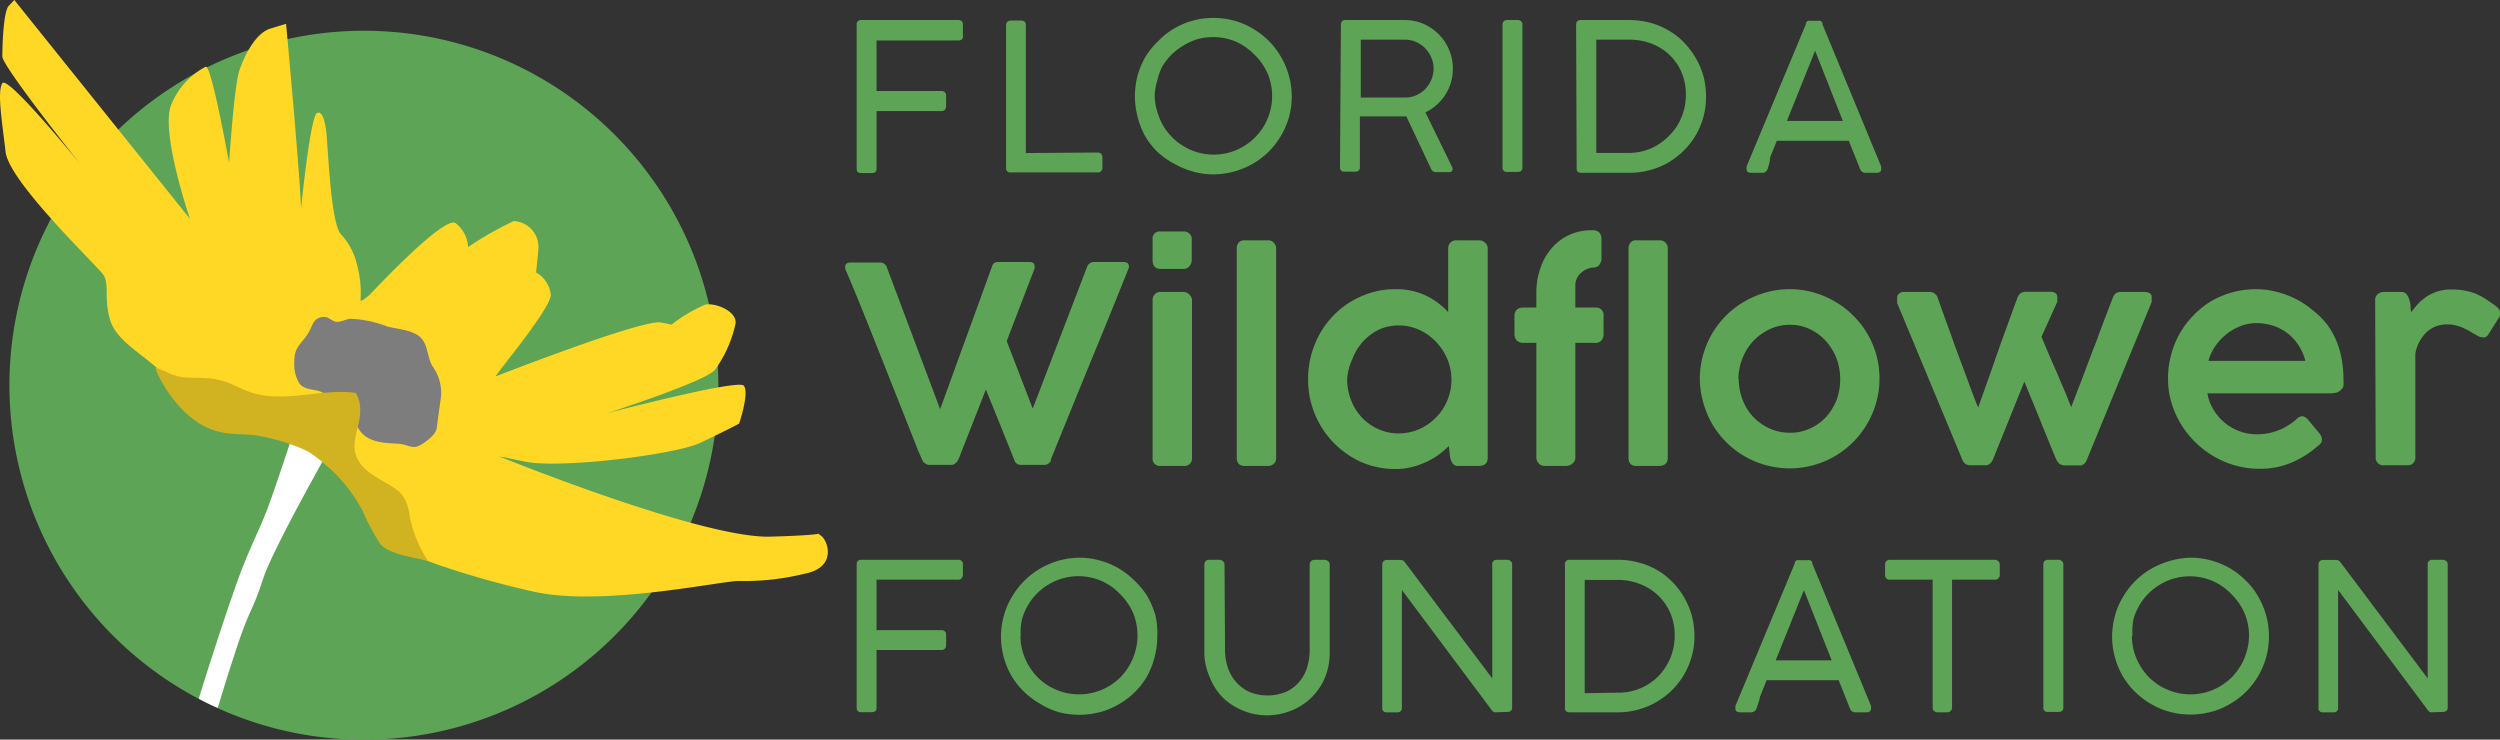 <?xml version="1.0" encoding="UTF-8"?> <svg xmlns="http://www.w3.org/2000/svg" viewBox="0 0 192.26 56.88"><rect x="0" y="0" width="192.26" height="56.88" fill="#333333" stroke="none"/><defs><style>.cls-1{fill:#5da456;}.cls-2{fill:#ffd826;}.cls-3{fill:#7d7d7d;}.cls-4{fill:#fff;}.cls-5{fill:#d1b321;}</style></defs><g id="Layer_2" data-name="Layer 2"><g id="Layer_1-2" data-name="Layer 1"><path d="M53.21 19.29A27.26 27.26 0 1 1 17.65 4.4a27.26 27.26 0 0 1 35.56 14.89z" class="cls-1"></path><path d="M28.48 22.62s5.67-6.09 6.56-5.46A2.53 2.53 0 0 1 36 19a26.43 26.43 0 0 1 3.51-2 2 2 0 0 1 1.89 2.22l-.17 1.73a2.28 2.28 0 0 1 1.13 1.7c0 1.08-3.94 5.75-4.25 6.3 0 0 11.32-4.43 12.73-4.15s.76.2.76.2a11.47 11.47 0 0 1 2.66-1.58c.76-.13 2.39.48 2.31 1.45A9.56 9.56 0 0 1 55 28.42c-.62.88-8.31 3.36-8.31 3.36s10.06-2.65 10.51-2.12-.36 2.92-.36 2.92-1.07.57-3 1.48-10.75 2-13.47 1.44-1.95-.39-1.95-.39 15.51 6.3 20.8 6.16 3.34-.41 3.88-.1 1.36 2.45-1.22 2.95a19.26 19.26 0 0 1-5 .56c-1.08-.08-10.43 2-15.75.84S29.42 42.15 28.85 41s-.6-2.25-1.17-3.32 1.32.72-1.32-1-2.78-2.91-5.36-3.38-2.6-.15-4.34-.54-.73.24-2.18-.91-.48-1.61-1.92-3.09-3.63-2.49-4.11-4.21 0-2.7-.52-3.44S.7 14 .43 11.68-.23 7.05.18 6.4s6 6.23 6 6.23-6-7.53-6-8.28S.25.88.68.44L1.1 0l13.51 16.83S12.27 10 13.19 8a5.74 5.74 0 0 1 2.63-2.87c.42-.23 1.8 7.39 1.8 7.39s.39-6 .8-7.14 1.22-2.84 2.4-3.19L22 1.83s1.09 11.76 1.15 14.24c0 0 .75-7.59 1.29-7.39 0 0 .53-.34.7 2s.39 6.47 1.06 7.32a5 5 0 0 1 1.25 2.34 8.14 8.14 0 0 1 .28 2.66c-.09.4.75-.38.75-.38z" class="cls-2"></path><path d="M33.92 30.46a3.49 3.49 0 0 0-.67-2.31c-.4-.68-.32-1.61-.9-2.19s-1.74-.64-2.53-.84a8.87 8.87 0 0 0-2.78-.6c-.45 0-.77.25-1.14.23s-.61-.4-1-.38c-.9.05-.86.81-1.27 1.37-.58.82-1 1-1 2.1a2.87 2.87 0 0 0 .4 1.66c.49.58 1.31.38 1.8.71s.43 1 .95 1.6 1.06.53 1.72 1c.68 1.52 2.8 1.19 3.5 1.37s.88.38 1.6-.12c.42-.3 1-.73 1-1.26" class="cls-3"></path><path d="M26.06 33.26s-5 8.73-5.82 11.24-1 2.26-1.91 4.94c-1 3-1.58 5-1.58 5a14 14 0 0 1-1.46-.71c0-.07 2.53-8.12 3.55-10.56 1.2-2.86 1.34-2.85 2.28-5.59s1-3 1.75-5.19 2.52 1.11 3.19.87z" class="cls-4"></path><path d="M12 28.26c-.28-.17 1.49 4 4.64 4.89 1.17.34 2.48.16 3.56.43a14.34 14.34 0 0 1 3.47 1.13 12.4 12.4 0 0 1 4.21 4.56 16.55 16.55 0 0 0 1.37 2.57c.76.85 2.61 1 3.68 1.31a9.38 9.38 0 0 1-1.4-3.35c-.31-2.31-1.28-2.16-3-3.38-2.79-2 .1-3.88-1.16-6.2-2.48-.38-5.43.77-7.93 0-1.32-.41-1.85-1-3.43-1.13-1.34-.1-2.07.1-3.16-.47z" class="cls-5"></path><path d="M65.88 1.9a.32.32 0 0 1 .35-.36h7.45c.25 0 .37.12.37.38v.78A.42.42 0 0 1 74 3a.37.37 0 0 1-.27.11h-6.32V7h5a.37.37 0 0 1 .25.09.35.35 0 0 1 .1.29v.79a.41.41 0 0 1-.09.26.33.33 0 0 1-.26.11h-5v4.44c0 .22-.12.33-.37.33h-.81c-.23 0-.35-.11-.35-.33zM84.43 11.73a.33.33 0 0 1 .25.1.41.41 0 0 1 .1.27v.82a.33.33 0 0 1-.1.24.3.3 0 0 1-.25.1h-6.71a.31.31 0 0 1-.35-.34v-11a.34.34 0 0 1 .36-.34h.82a.41.41 0 0 1 .25.08.36.36 0 0 1 .09.26v9.85zM93.31 1.38a6 6 0 0 1 1.6.21 5.78 5.78 0 0 1 1.44.61 6.2 6.2 0 0 1 1.22.94 5.9 5.9 0 0 1 .94 1.23 5.64 5.64 0 0 1 .61 1.45 5.69 5.69 0 0 1 .22 1.61A6.11 6.11 0 0 1 99.13 9a6.29 6.29 0 0 1-.61 1.43 6.2 6.2 0 0 1-.94 1.22 5.9 5.9 0 0 1-1.23.94 6.17 6.17 0 0 1-3 .82 5.69 5.69 0 0 1-1.61-.22 6.09 6.09 0 0 1-1.44-.6 6.18 6.18 0 0 1-1.3-.92 5.78 5.78 0 0 1-.94-1.21A6.56 6.56 0 0 1 87.49 9a6.24 6.24 0 0 1 0-3.21 6.56 6.56 0 0 1 .61-1.44 6.25 6.25 0 0 1 1-1.22 5.64 5.64 0 0 1 1.22-.95 5.76 5.76 0 0 1 1.44-.6 5.67 5.67 0 0 1 1.55-.2zm-4.51 6a4.4 4.4 0 0 0 .2 1.21 5 5 0 0 0 .45 1.07 4.46 4.46 0 0 0 .71.91 4.16 4.16 0 0 0 .91.7 4.43 4.43 0 0 0 1.07.46 4.54 4.54 0 0 0 2.39 0 4.5 4.5 0 0 0 1.08-.46 4.35 4.35 0 0 0 .9-.7 4.46 4.46 0 0 0 .71-.91 5 5 0 0 0 .45-1.07 4.4 4.4 0 0 0 .16-1.2 4.45 4.45 0 0 0-.35-1.75 4.58 4.58 0 0 0-1-1.43 4.68 4.68 0 0 0-1.42-1 4.56 4.56 0 0 0-3-.19 4.84 4.84 0 0 0-1.06.49 4.49 4.49 0 0 0-.91.7 4.75 4.75 0 0 0-.71.91A4.72 4.72 0 0 0 89 6.2a4.27 4.27 0 0 0-.2 1.19zM103.12 1.92c0-.26.12-.38.35-.38H108a3.82 3.82 0 0 1 1.47.29 3.88 3.88 0 0 1 1.18.81 3.69 3.69 0 0 1 .79 1.19 3.59 3.59 0 0 1 .29 1.46 3.72 3.72 0 0 1-.15 1.06 3.69 3.69 0 0 1-1.1 1.72 3.39 3.39 0 0 1-.86.57l2.09 4.28V13c0 .16-.1.24-.29.24h-1a.41.41 0 0 1-.38-.29l-1.89-4h-3.57v3.91c0 .23-.12.34-.36.34h-.82a.31.31 0 0 1-.35-.34zm7.13 3.35a2.12 2.12 0 0 0-.17-.83 2.49 2.49 0 0 0-.47-.72 2.32 2.32 0 0 0-.7-.49 2.16 2.16 0 0 0-.88-.18h-3.38V7.5h3.41a2.12 2.12 0 0 0 .87-.18 2.28 2.28 0 0 0 .69-.49 2.28 2.28 0 0 0 .63-1.56zM115.55 1.88a.36.36 0 0 1 .09-.24.33.33 0 0 1 .26-.1h.82a.38.38 0 0 1 .25.09.3.3 0 0 1 .11.25v11c0 .23-.12.34-.36.34h-.82a.31.31 0 0 1-.35-.34zM121.21 1.92c0-.26.12-.38.37-.38h3.68a6.6 6.6 0 0 1 1.62.2 5.75 5.75 0 0 1 1.42.59 5.47 5.47 0 0 1 1.18.91 6.16 6.16 0 0 1 .91 1.19 6.06 6.06 0 0 1 .61 1.41 6.2 6.2 0 0 1 .2 1.57A5.76 5.76 0 0 1 131 9a6 6 0 0 1-.59 1.4 5.85 5.85 0 0 1-.92 1.18 6.21 6.21 0 0 1-1.19.92 5.73 5.73 0 0 1-1.42.58 5.85 5.85 0 0 1-1.58.21h-3.68a.55.55 0 0 1-.26-.06.31.31 0 0 1-.11-.27zm4 9.84a4.32 4.32 0 0 0 1.79-.36 4.47 4.47 0 0 0 1.4-1 4.2 4.2 0 0 0 .92-1.4 4.44 4.44 0 0 0 .33-1.7 4.35 4.35 0 0 0-.34-1.76 4.18 4.18 0 0 0-.95-1.35 4.31 4.31 0 0 0-1.36-.84 4.8 4.8 0 0 0-1.71-.3h-2.53v8.71zM135.94 13a.49.49 0 0 1-.16.21.37.37 0 0 1-.26.08h-.83c-.25 0-.37-.09-.37-.27a.22.22 0 0 1 0-.09.15.15 0 0 1 0-.07v-.06l4.56-10.94a.36.36 0 0 1 0-.09l.06-.1a.35.35 0 0 1 .12-.07.53.53 0 0 1 .2 0h.52a.5.5 0 0 1 .19 0 .35.35 0 0 1 .12.07.33.33 0 0 1 .06.1.36.36 0 0 1 0 .09l4.52 10.94v.22c0 .18-.12.27-.37.27h-.83a.35.35 0 0 1-.26-.08.42.42 0 0 1-.16-.21l-.87-2.17h-5.54l-.51 1.27c0 .35-.13.65-.19.9zm1.48-3.7h4.3l-2.13-5.4zM71 35.52c-.07-.14-.14-.28-.2-.43l-.19-.43c-.92-2.35-1.85-4.68-2.77-7S66 23 65 20.67a.25.25 0 0 0 0-.08.31.31 0 0 1 0-.08c0-.21.14-.32.4-.32h2.3a.54.54 0 0 1 .52.42l4.08 10.86 4-11a.42.42 0 0 1 .44-.32h2.39a.53.53 0 0 1 .35.09.37.37 0 0 1 .09.25v.14l-2.15 5.6 2 5.19 4.17-10.87a.56.56 0 0 1 .57-.4h2.2a.56.56 0 0 1 .36.09.37.37 0 0 1 .1.25.13.13 0 0 1 0 .08q-1.48 3.71-3 7.38c-1 2.45-2 4.9-3 7.37a.8.8 0 0 1 0 .11.45.45 0 0 1-.1.14.61.61 0 0 1-.16.12.44.44 0 0 1-.23.06h-1.8a.53.53 0 0 1-.37-.12.45.45 0 0 1-.15-.24l-1.09-2.72c-.37-.9-.73-1.8-1.1-2.72l-2 5.1a2.44 2.44 0 0 1-.1.24 1.26 1.26 0 0 1-.13.23.86.86 0 0 1-.18.16.48.48 0 0 1-.23.07h-1.7a.5.5 0 0 1-.31-.1.6.6 0 0 1-.17-.13zM88.64 18.43a.55.55 0 0 1 .62-.63H91a.65.65 0 0 1 .47.16.58.58 0 0 1 .18.47V20a.71.71 0 0 1-.17.46.57.57 0 0 1-.47.22h-1.74c-.42 0-.63-.23-.63-.68zm0 4.67a.65.65 0 0 1 .16-.46.58.58 0 0 1 .46-.19H91a.74.74 0 0 1 .24.05.6.6 0 0 1 .21.14 1 1 0 0 1 .16.2.55.55 0 0 1 .06.26v12.09a.58.58 0 0 1-.66.64h-1.74a.56.56 0 0 1-.63-.64zM95.11 19.12a.69.69 0 0 1 .15-.46.55.55 0 0 1 .45-.18h1.85a.54.54 0 0 1 .39.18.59.59 0 0 1 .19.46v16.07a.62.62 0 0 1-.18.48.68.68 0 0 1-.47.16h-1.75a.63.63 0 0 1-.48-.16.69.69 0 0 1-.15-.48zM111.42 34.3a6.12 6.12 0 0 1-.81.69 5.78 5.78 0 0 1-1 .57 6.24 6.24 0 0 1-1.08.37 5.32 5.32 0 0 1-1.2.14 6.51 6.51 0 0 1-2.65-.54 6.92 6.92 0 0 1-4.08-6.37 7 7 0 0 1 .52-2.7 6.8 6.8 0 0 1 1.43-2.2 6.65 6.65 0 0 1 2.13-1.47 6.35 6.35 0 0 1 2.65-.55 5.33 5.33 0 0 1 2.26.46 5.68 5.68 0 0 1 1.78 1.3v-4.88a.65.65 0 0 1 .17-.46.62.62 0 0 1 .48-.18h1.73a.68.68 0 0 1 .45.18.56.56 0 0 1 .21.46v16.07c0 .42-.22.64-.67.64h-1.58a.52.52 0 0 1-.43-.16 1.56 1.56 0 0 1-.21-.48zm-7.82-5.14a4.33 4.33 0 0 0 .3 1.6A3.94 3.94 0 0 0 106 33a3.67 3.67 0 0 0 1.56.33 4 4 0 0 0 1.57-.32 4.11 4.11 0 0 0 1.28-.88 4 4 0 0 0 .87-1.28 4.13 4.13 0 0 0 .34-1.57v-.07a4.13 4.13 0 0 0-.31-1.59 4.44 4.44 0 0 0-.87-1.33 4.15 4.15 0 0 0-1.29-.92 3.69 3.69 0 0 0-1.59-.34 3.53 3.53 0 0 0-1.56.34 4.14 4.14 0 0 0-2 2.25 4.32 4.32 0 0 0-.4 1.54zM118.15 22.5a5.77 5.77 0 0 1 .29-1.81 4.53 4.53 0 0 1 .83-1.53 4 4 0 0 1 1.34-1.06 4 4 0 0 1 1.81-.39h.1a.65.65 0 0 1 .48.18.72.72 0 0 1 .16.5v1.45a.81.81 0 0 1-.16.52.54.54 0 0 1-.45.21 1.47 1.47 0 0 0-.4.08 1.39 1.39 0 0 0-.46.25 1.45 1.45 0 0 0-.38.43 1.21 1.21 0 0 0-.16.62v1.7h1.53a.59.59 0 0 1 .64.69v1.29a.78.78 0 0 1-.17.56.61.61 0 0 1-.47.18h-1.53v8.77a.59.59 0 0 1-.22.51.76.76 0 0 1-.48.18h-1.64a.6.6 0 0 1-.48-.2.69.69 0 0 1-.18-.49v-8.77h-1a.71.71 0 0 1-.5-.18.79.79 0 0 1-.18-.56v-1.29a.68.68 0 0 1 .18-.53.81.81 0 0 1 .5-.16h1zM125.24 19.12a.69.69 0 0 1 .15-.46.53.53 0 0 1 .45-.18h1.84a.58.58 0 0 1 .4.18.62.62 0 0 1 .18.46v16.07a.65.65 0 0 1-.17.48.72.72 0 0 1-.47.16h-1.76a.63.63 0 0 1-.48-.16.74.74 0 0 1-.14-.48zM130.72 29.16a7.12 7.12 0 0 1 .25-1.85 7.39 7.39 0 0 1 .7-1.66 6.91 6.91 0 0 1 1.08-1.39 6.84 6.84 0 0 1 1.4-1.07 7.31 7.31 0 0 1 1.65-.7 6.82 6.82 0 0 1 5.31.7 6.58 6.58 0 0 1 1.4 1.07 6.83 6.83 0 0 1 1.78 3 6.72 6.72 0 0 1 .25 1.85 6.59 6.59 0 0 1-.25 1.84 6.72 6.72 0 0 1-.7 1.65 6.89 6.89 0 0 1-7.79 3.17 6.83 6.83 0 0 1-3.05-1.77 7 7 0 0 1-1.08-1.4A7.12 7.12 0 0 1 131 31a7 7 0 0 1-.28-1.84zm3 0a4.33 4.33 0 0 0 .3 1.6 4 4 0 0 0 .82 1.31 4 4 0 0 0 1.25.88 3.71 3.71 0 0 0 1.57.33 3.61 3.61 0 0 0 1.54-.33 3.78 3.78 0 0 0 1.23-.88 4.37 4.37 0 0 0 .81-1.31 4.68 4.68 0 0 0 0-3.19 4.47 4.47 0 0 0-.81-1.33 3.89 3.89 0 0 0-1.23-.92 3.47 3.47 0 0 0-1.54-.34 3.57 3.57 0 0 0-1.57.34 4.08 4.08 0 0 0-2.09 2.25 4.32 4.32 0 0 0-.31 1.59zM145.9 23.31V22.9a.41.41 0 0 1 .15-.33.62.62 0 0 1 .42-.12h1.9a.65.65 0 0 1 .66.49l.46 1.29.57 1.58c.2.56.4 1.12.61 1.68l.6 1.6c.18.5.35.95.5 1.35s.27.7.36.9c.31-.89.72-2 1.21-3.42s1.09-3.06 1.8-5a.81.81 0 0 1 .25-.37.77.77 0 0 1 .42-.11h1.83a.7.7 0 0 1 .45.11.34.34 0 0 1 .12.27.88.88 0 0 1 0 .21 1.18 1.18 0 0 1 0 .19L157 25.9c.14.35.31.74.49 1.17s.38.89.59 1.36.42 1 .62 1.45.4 1 .59 1.43c.12-.34.27-.73.44-1.17s.36-.91.54-1.41l.58-1.54c.2-.52.4-1 .59-1.55l.55-1.46.48-1.25a.79.79 0 0 1 .24-.37.67.67 0 0 1 .39-.11h1.75a1 1 0 0 1 .46.09.33.33 0 0 1 .16.31 1.91 1.91 0 0 1 0 .2.69.69 0 0 1 0 .18l-5 12.17a1.09 1.09 0 0 1-.08.15.86.86 0 0 1-.13.14.75.75 0 0 1-.2.1 1.19 1.19 0 0 1-.29 0h-.91a.71.71 0 0 1-.5-.14 1.05 1.05 0 0 1-.22-.3c-.42-1-.83-2-1.23-3s-.82-2-1.23-3l-2.42 6a1.37 1.37 0 0 1-.2.29.59.59 0 0 1-.45.14h-1a.72.72 0 0 1-.51-.14.7.7 0 0 1-.19-.29zM178.19 34.35a7.48 7.48 0 0 1-2 1.24 6.13 6.13 0 0 1-2.41.46 6.85 6.85 0 0 1-2.7-.54 7.21 7.21 0 0 1-2.26-1.51 7 7 0 0 1-1.52-2.2 6.49 6.49 0 0 1-.57-2.71 6.76 6.76 0 0 1 .24-1.81 6.73 6.73 0 0 1 1.69-3 6.78 6.78 0 0 1 1.34-1.09 6.87 6.87 0 0 1 1.64-.7 7 7 0 0 1 1.85-.25 6.45 6.45 0 0 1 1.58.2 6.85 6.85 0 0 1 2.79 1.42A6.19 6.19 0 0 1 179 25a6.13 6.13 0 0 1 .92 1.91 8 8 0 0 1 .3 2.26 3.49 3.49 0 0 1 0 .51.55.55 0 0 1-.22.32.56.56 0 0 1-.32.19 2.19 2.19 0 0 1-.58.06h-9.34a3.51 3.51 0 0 0 .52 1.34 3.92 3.92 0 0 0 .91 1 3.85 3.85 0 0 0 1.15.61 3.79 3.79 0 0 0 1.24.2 4.53 4.53 0 0 0 .91-.09 4.8 4.8 0 0 0 .81-.25 4.19 4.19 0 0 0 .7-.37 3.83 3.83 0 0 0 .57-.42 1.33 1.33 0 0 1 .24-.19.55.55 0 0 1 .24-.07.51.51 0 0 1 .22.07.75.75 0 0 1 .24.21l.48.58.33.39a1.57 1.57 0 0 1 .18.27.49.49 0 0 1 .06.23c.03.24-.1.39-.37.59zm-4.68-9.5a3.42 3.42 0 0 0-1.21.23 4.15 4.15 0 0 0-1.08.62 4.33 4.33 0 0 0-.85.91 3.71 3.71 0 0 0-.53 1.14h7.45a3.85 3.85 0 0 0-.51-1.17 3.61 3.61 0 0 0-.82-.92 3.83 3.83 0 0 0-1.11-.6 4.14 4.14 0 0 0-1.34-.21zM182.66 23.08a.55.55 0 0 1 .21-.47.77.77 0 0 1 .45-.16h1.34a.51.51 0 0 1 .4.16 1.22 1.22 0 0 1 .21.39 2.61 2.61 0 0 1 .11.5c0 .18 0 .34.07.49a7.67 7.67 0 0 1 .52-.64 4.38 4.38 0 0 1 .66-.55 3.72 3.72 0 0 1 .83-.39 3.43 3.43 0 0 1 1.06-.15 6.82 6.82 0 0 1 .95.07 5.22 5.22 0 0 1 .8.21 4.35 4.35 0 0 1 .75.37c.25.15.51.33.79.53a1.37 1.37 0 0 1 .31.27.49.49 0 0 1 .14.34 1.16 1.16 0 0 1 0 .18.46.46 0 0 1-.08.19l-.86 1.37a.55.55 0 0 1-.2.15.38.38 0 0 1-.19 0 .76.76 0 0 1-.33-.08l-.63-.36a6 6 0 0 0-.56-.29 3.69 3.69 0 0 0-.56-.19 2.64 2.64 0 0 0-.65-.07 2.26 2.26 0 0 0-1.59.6 3 3 0 0 0-.86 1.65v7.94a.58.58 0 0 1-.66.64h-1.73a.58.58 0 0 1-.66-.64zM65.88 43.42c0-.25.12-.37.35-.37h7.45a.33.33 0 0 1 .37.38v.78a.4.4 0 0 1-.1.26.33.33 0 0 1-.27.11h-6.27v3.88h5a.37.37 0 0 1 .25.09.33.33 0 0 1 .1.28v.8a.38.38 0 0 1-.09.25.33.33 0 0 1-.26.11h-5v4.45c0 .22-.12.33-.37.33h-.81c-.23 0-.35-.11-.35-.33zM83 42.89a5.72 5.72 0 0 1 1.6.22 5.85 5.85 0 0 1 1.43.6 6 6 0 0 1 1.22.95 5.64 5.64 0 0 1 1 1.22 6.64 6.64 0 0 1 .61 1.45 6.13 6.13 0 0 1 .14 1.61 6 6 0 0 1-.21 1.6 6.11 6.11 0 0 1-.57 1.46 5.86 5.86 0 0 1-2.16 2.15 5.64 5.64 0 0 1-1.45.61 6.28 6.28 0 0 1-3.22 0 5.87 5.87 0 0 1-1.39-.63A6 6 0 0 1 77.8 52a5.76 5.76 0 0 1-.6-1.44 5.93 5.93 0 0 1 0-3.2 5.43 5.43 0 0 1 .61-1.44 5.9 5.9 0 0 1 .94-1.23 5.84 5.84 0 0 1 1.25-.97 6.56 6.56 0 0 1 1.44-.61 6.08 6.08 0 0 1 1.56-.22zm-4.52 6a4.29 4.29 0 0 0 .16 1.2 4.76 4.76 0 0 0 1.16 2 4.79 4.79 0 0 0 .91.7 4.92 4.92 0 0 0 1.08.45 4.51 4.51 0 0 0 2.38 0 4.72 4.72 0 0 0 1.08-.45 5.13 5.13 0 0 0 .91-.7 4.6 4.6 0 0 0 1.15-2 4.56 4.56 0 0 0-.19-3 4.68 4.68 0 0 0-1-1.42 4.39 4.39 0 0 0-1.43-1 4.46 4.46 0 0 0-2.94-.2 4.5 4.5 0 0 0-1.08.46 4.41 4.41 0 0 0-.91.7 4.16 4.16 0 0 0-.7.91 4.43 4.43 0 0 0-.46 1.07 4.27 4.27 0 0 0-.1 1.29zM94.21 49.93a4.51 4.51 0 0 0 .21 1.4 3.34 3.34 0 0 0 .64 1.12 3.07 3.07 0 0 0 1 .75 3.41 3.41 0 0 0 1.39.28 3.62 3.62 0 0 0 1.46-.28 2.85 2.85 0 0 0 1-.76 2.9 2.9 0 0 0 .61-1.12 4.49 4.49 0 0 0 .2-1.39V43.4a.34.34 0 0 1 .11-.25.41.41 0 0 1 .27-.1h.75a.42.42 0 0 1 .28.1.3.3 0 0 1 .13.25v6.74a5 5 0 0 1-.38 2 4.63 4.63 0 0 1-2.58 2.51 4.92 4.92 0 0 1-1.88.36 4.74 4.74 0 0 1-1.87-.38 4.88 4.88 0 0 1-1.53-1A4.81 4.81 0 0 1 93 52a4.66 4.66 0 0 1-.38-1.87V43.4a.35.35 0 0 1 .09-.23.29.29 0 0 1 .24-.12h.85a.44.44 0 0 1 .24.1.33.33 0 0 1 .13.25zM115 54.78a.35.35 0 0 1-.29-.18l-6.9-9.23v9.06a.32.32 0 0 1-.36.35h-.8a.31.31 0 0 1-.35-.35v-11a.36.36 0 0 1 .1-.27.36.36 0 0 1 .25-.1h1.06a.39.39 0 0 1 .33.18l6.72 8.93v-8.83a.32.32 0 0 1 .35-.29h.8a.39.39 0 0 1 .26.1.29.29 0 0 1 .12.25v11c0 .23-.13.35-.38.35zM120.35 43.43a.33.33 0 0 1 .37-.38h3.68a6.15 6.15 0 0 1 1.62.21 5.73 5.73 0 0 1 1.42.58 5.52 5.52 0 0 1 1.18.92 5.82 5.82 0 0 1 .9 1.19 6 6 0 0 1 .59 1.4 6.27 6.27 0 0 1 .2 1.58 5.76 5.76 0 0 1-.21 1.56 6.12 6.12 0 0 1-.59 1.39 5.91 5.91 0 0 1-.92 1.19 5.88 5.88 0 0 1-2.61 1.5 5.85 5.85 0 0 1-1.58.21h-3.68a.46.46 0 0 1-.26-.07.28.28 0 0 1-.11-.26zm4 9.84a4.34 4.34 0 0 0 3.19-1.27 4.58 4.58 0 0 0 .92-1.41 4.49 4.49 0 0 0 .33-1.71 4.3 4.3 0 0 0-.34-1.75 4.16 4.16 0 0 0-2.34-2.22 4.6 4.6 0 0 0-1.71-.31h-2.53v8.71zM135.08 54.49a.49.49 0 0 1-.16.21.42.42 0 0 1-.26.08h-.84c-.24 0-.36-.09-.36-.28a.22.22 0 0 1 0-.09.2.2 0 0 1 0-.07.43.43 0 0 1 0-.05l4.56-10.95v-.09a.47.47 0 0 1 .06-.09.36.36 0 0 1 .12-.08.53.53 0 0 1 .2 0h.6a.5.5 0 0 1 .19 0 .36.36 0 0 1 .12.08l.06.09v.09l4.52 10.95V54.44a.35.35 0 0 0 0 .06c0 .19-.13.28-.37.28h-.83a.46.46 0 0 1-.27-.08.47.47 0 0 1-.15-.21l-.87-2.18h-5.54l-.51 1.28c-.08.41-.2.67-.27.9zm1.48-3.71h4.3l-2.13-5.4zM153.4 43.05a.41.41 0 0 1 .26.09.36.36 0 0 1 .13.26v.8a.39.39 0 0 1-.1.27.34.34 0 0 1-.29.11h-3.28v9.84a.42.42 0 0 1-.1.25.34.34 0 0 1-.27.11H149a.42.42 0 0 1-.26-.1.36.36 0 0 1-.11-.26v-9.84h-3.3a.39.39 0 0 1-.26-.09.37.37 0 0 1-.1-.29v-.8a.3.3 0 0 1 .1-.25.35.35 0 0 1 .26-.1zM157.14 43.4a.37.37 0 0 1 .09-.25.38.38 0 0 1 .26-.1h.82a.33.33 0 0 1 .25.1.29.29 0 0 1 .12.25v11c0 .23-.12.35-.37.35h-.82a.31.31 0 0 1-.35-.35zM168.47 42.89a5.72 5.72 0 0 1 1.6.22 5.85 5.85 0 0 1 1.43.6 6 6 0 0 1 1.22.95 5.64 5.64 0 0 1 .95 1.22 6.64 6.64 0 0 1 .61 1.45 6.13 6.13 0 0 1 .21 1.61 6 6 0 0 1-.21 1.6 6.11 6.11 0 0 1-.61 1.44 6.51 6.51 0 0 1-.94 1.22 6.15 6.15 0 0 1-1.22.93 5.64 5.64 0 0 1-1.45.61 6.07 6.07 0 0 1-1.61.21 6 6 0 0 1-1.6-.21 5.78 5.78 0 0 1-1.44-.61 6 6 0 0 1-2.16-2.13 5.76 5.76 0 0 1-.6-1.44 5.93 5.93 0 0 1 0-3.2 5.43 5.43 0 0 1 .61-1.44 5.9 5.9 0 0 1 .94-1.23 5.84 5.84 0 0 1 1.22-.94 6.56 6.56 0 0 1 1.44-.61 6.08 6.08 0 0 1 1.61-.25zm-4.52 6a4.7 4.7 0 0 0 .16 1.2 4.76 4.76 0 0 0 1.16 2 4.79 4.79 0 0 0 .91.7 4.92 4.92 0 0 0 1.08.45 4.51 4.51 0 0 0 2.38 0 4.72 4.72 0 0 0 1.08-.45 5.13 5.13 0 0 0 .91-.7 4.86 4.86 0 0 0 .7-.92 4.41 4.41 0 0 0 .45-1.07 4.39 4.39 0 0 0-.19-3 4.68 4.68 0 0 0-1-1.42 4.39 4.39 0 0 0-1.43-1 4.46 4.46 0 0 0-2.94-.2 4.5 4.5 0 0 0-1.08.46 4.41 4.41 0 0 0-.91.7 4.16 4.16 0 0 0-.7.91 4.43 4.43 0 0 0-.46 1.07 4.68 4.68 0 0 0-.07 1.28zM187 54.78a.35.35 0 0 1-.3-.18l-6.89-9.23v9.06a.32.32 0 0 1-.37.35h-.79a.31.31 0 0 1-.35-.35v-11a.4.4 0 0 1 .09-.27.38.38 0 0 1 .26-.1h1a.41.41 0 0 1 .34.18l6.71 8.93v-8.83a.32.32 0 0 1 .35-.29h.8a.41.41 0 0 1 .27.1.29.29 0 0 1 .12.25v11c0 .23-.13.35-.39.35z" class="cls-1"></path></g></g></svg> 